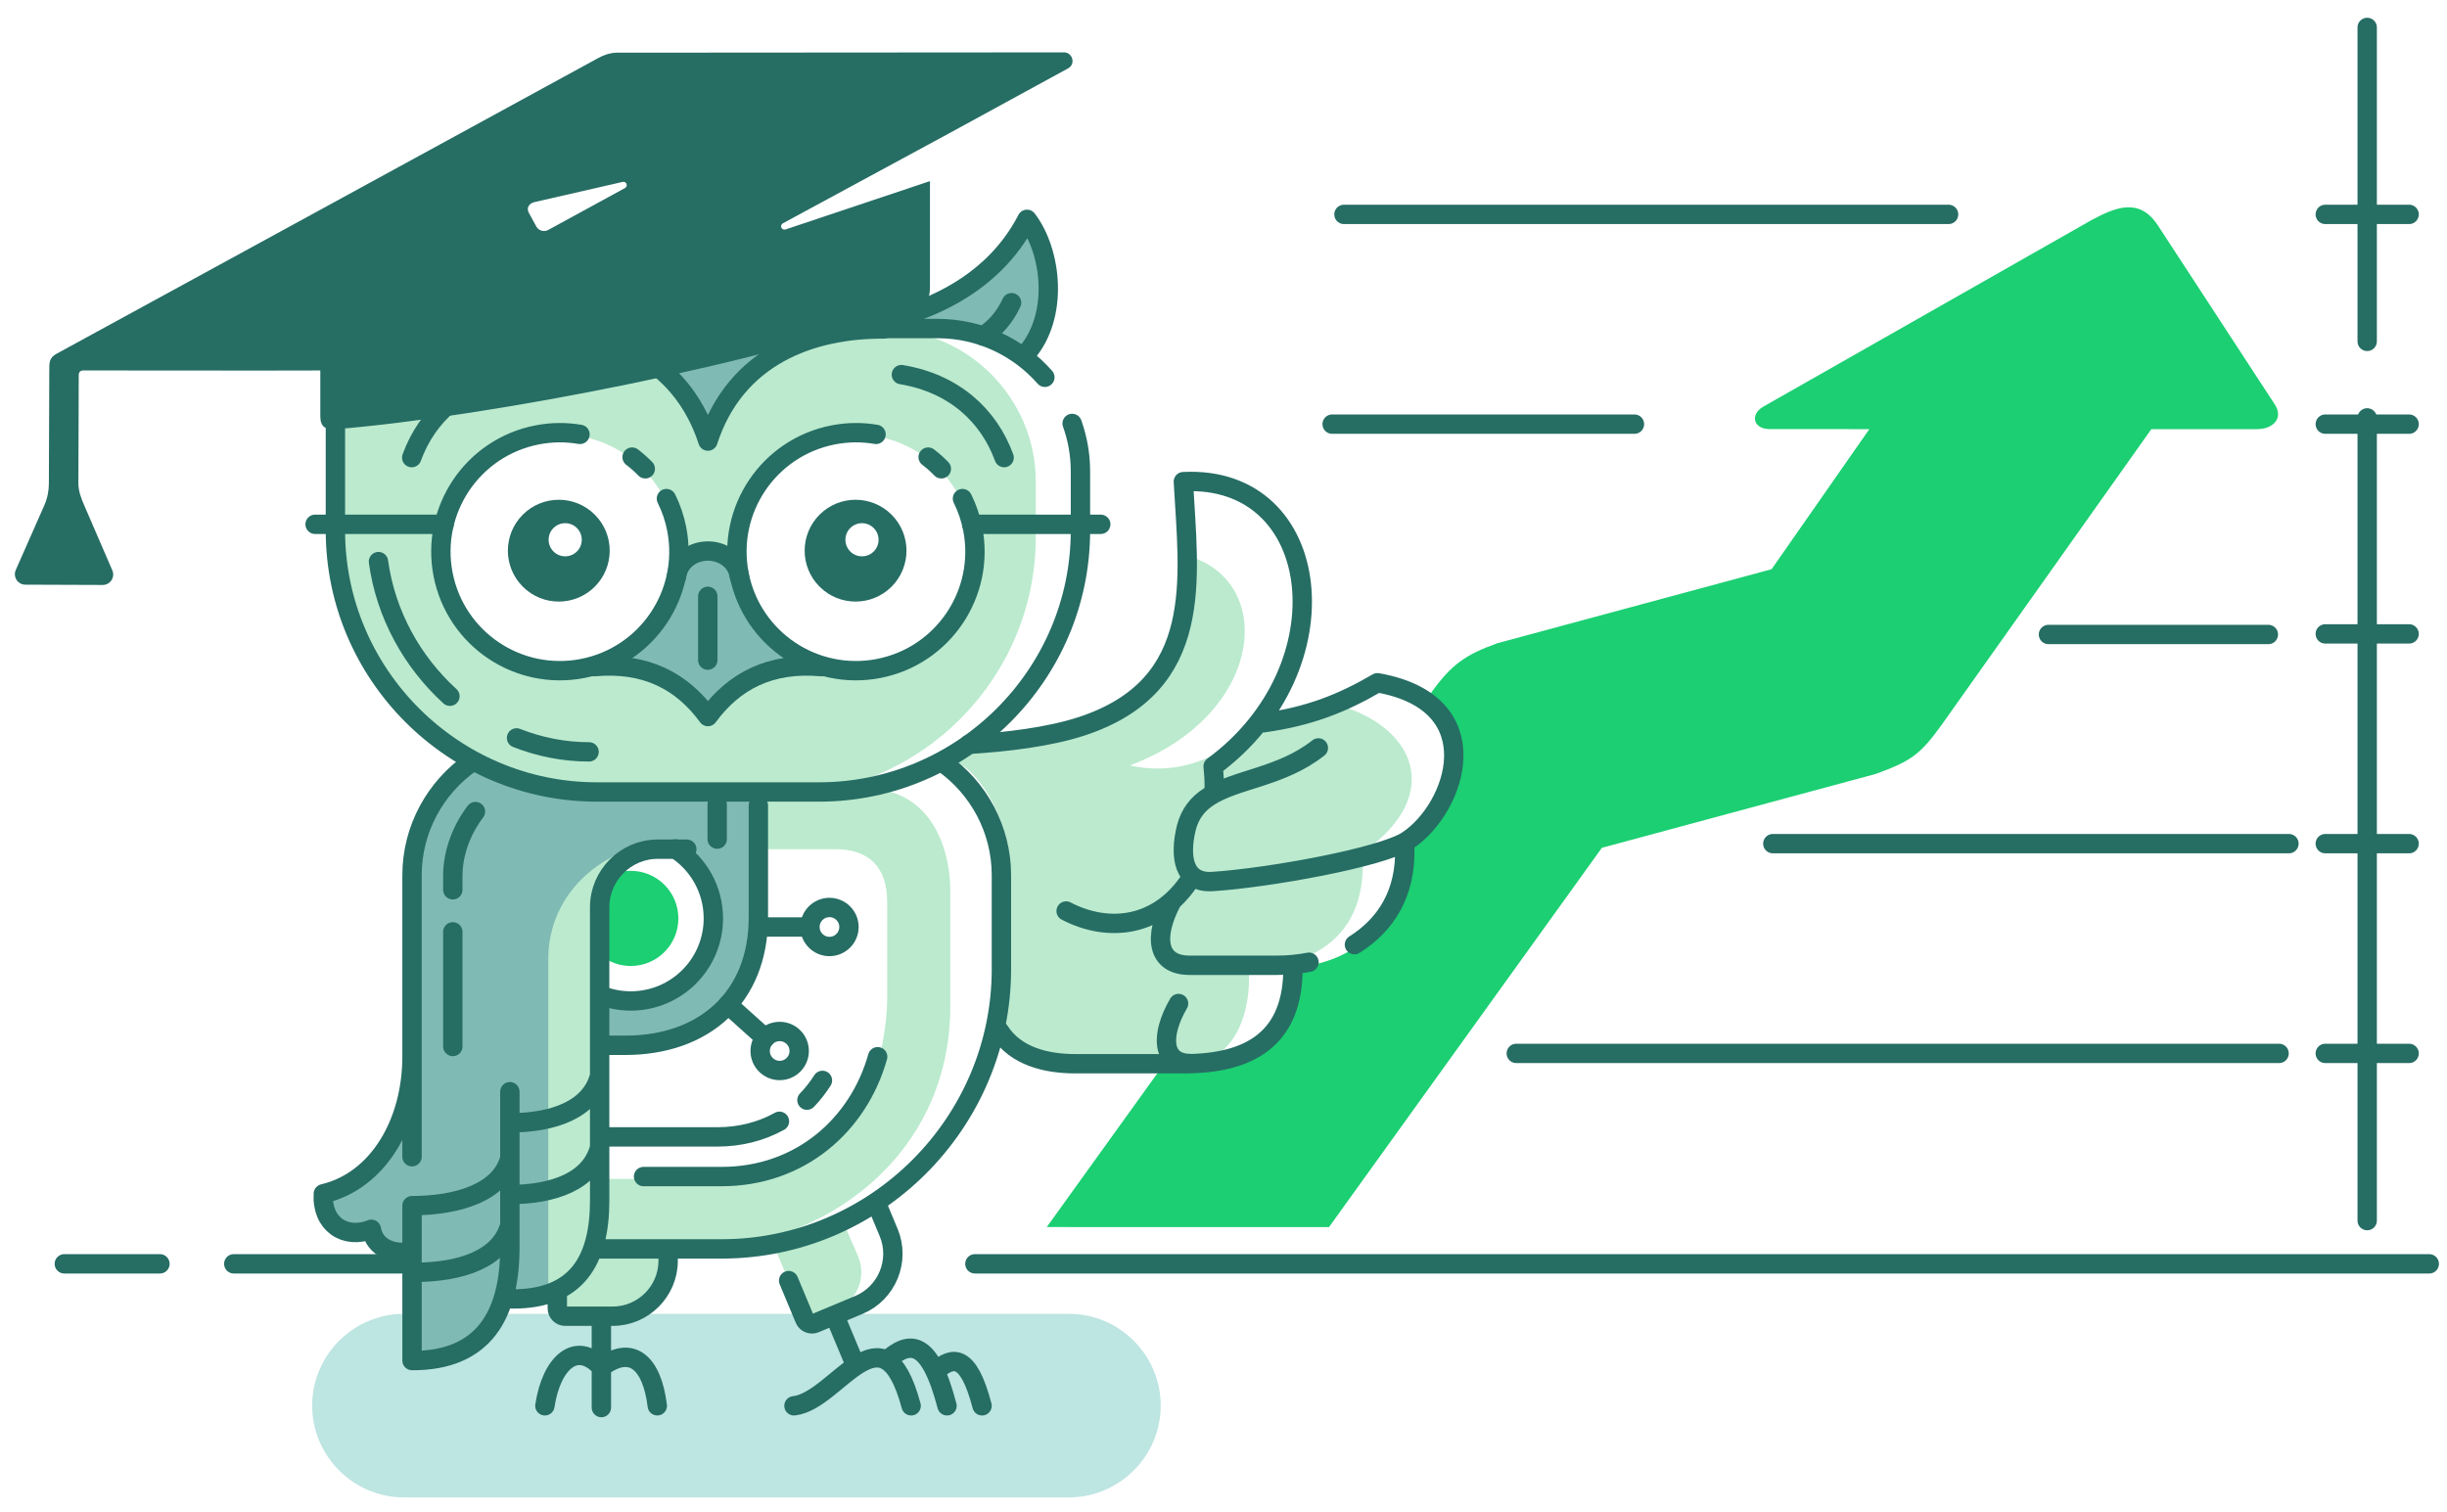 <?xml version="1.0" encoding="UTF-8" standalone="no"?>
<!-- Generator: Adobe Illustrator 16.0.0, SVG Export Plug-In . SVG Version: 6.00 Build 0)  -->

<svg
   version="1.1"
   id="Layer_1"
   x="0px"
   y="0px"
   width="364"
   height="225"
   viewBox="0 0 364 225"
   enable-background="new 0 0 422.538 322.74"
   xml:space="preserve"
   sodipodi:docname="art-za-nas-progress.svg"
   inkscape:version="1.2.2 (732a01da63, 2022-12-09)"
   xmlns:inkscape="http://www.inkscape.org/namespaces/inkscape"
   xmlns:sodipodi="http://sodipodi.sourceforge.net/DTD/sodipodi-0.dtd"
   xmlns="http://www.w3.org/2000/svg"
   xmlns:svg="http://www.w3.org/2000/svg"><defs
   id="defs111" /><sodipodi:namedview
   id="namedview109"
   pagecolor="#ffffff"
   bordercolor="#000000"
   borderopacity="0.25"
   inkscape:showpageshadow="2"
   inkscape:pageopacity="0.0"
   inkscape:pagecheckerboard="0"
   inkscape:deskcolor="#d1d1d1"
   showgrid="false"
   inkscape:zoom="3.1821281"
   inkscape:cx="164.98393"
   inkscape:cy="161.37"
   inkscape:window-width="2560"
   inkscape:window-height="1361"
   inkscape:window-x="-9"
   inkscape:window-y="-9"
   inkscape:window-maximized="1"
   inkscape:current-layer="Layer_1" />
<g
   id="g106"
   transform="translate(-28.911,-51.538)">
	
		<line
   fill-rule="evenodd"
   clip-rule="evenodd"
   fill="none"
   stroke="#266d64"
   stroke-width="2.88"
   stroke-linecap="round"
   stroke-linejoin="round"
   stroke-miterlimit="22.926"
   x1="292.626"
   y1="177.054"
   x2="369.398"
   y2="177.054"
   id="line2" />
	
		<line
   fill-rule="evenodd"
   clip-rule="evenodd"
   fill="none"
   stroke="#266d64"
   stroke-width="2.88"
   stroke-linecap="round"
   stroke-linejoin="round"
   stroke-miterlimit="22.926"
   x1="333.63"
   y1="145.934"
   x2="366.337"
   y2="145.934"
   id="line4" />
	
		<line
   fill-rule="evenodd"
   clip-rule="evenodd"
   fill="none"
   stroke="#266d64"
   stroke-width="2.88"
   stroke-linecap="round"
   stroke-linejoin="round"
   stroke-miterlimit="22.926"
   x1="228.831"
   y1="83.435"
   x2="318.768"
   y2="83.435"
   id="line6" />
	
		<line
   fill-rule="evenodd"
   clip-rule="evenodd"
   fill="none"
   stroke="#266d64"
   stroke-width="2.88"
   stroke-linecap="round"
   stroke-linejoin="round"
   stroke-miterlimit="22.926"
   x1="227.072"
   y1="114.642"
   x2="272.041"
   y2="114.642"
   id="line8" />
	
		<line
   fill-rule="evenodd"
   clip-rule="evenodd"
   fill="none"
   stroke="#266d64"
   stroke-width="2.88"
   stroke-linecap="round"
   stroke-linejoin="round"
   stroke-miterlimit="22.926"
   x1="254.463"
   y1="208.261"
   x2="367.932"
   y2="208.261"
   id="line10" />
	<path
   fill-rule="evenodd"
   clip-rule="evenodd"
   fill="#1bcf72"
   d="m 267.194,177.674 -40.586,56.424 -41.987,-0.002 17.4,-24.192 c 9.883,-0.732 18.936,-0.995 19.149,-14.389 11.429,-0.941 16.052,-8.532 16.746,-18.138 l -2.348,0.222 c 9.291,-2.868 13.792,-15.881 5.386,-21.822 l 0.869,-1.208 c 2.979,-4.142 5.017,-5.599 9.816,-7.331 l 40.804,-11.015 14.538,-20.839 c -4.971,0 -9.813,-0.003 -14.784,-0.003 -2.57,0 -2.947,-2.229 -1.002,-3.335 l 48.901,-27.802 c 3.658,-1.949 7.109,-3.303 9.821,0.851 l 17.373,26.61 c 1.357,2.077 -0.281,3.679 -2.621,3.679 H 348.93 l -31.172,43.964 c -3.216,4.471 -4.58,5.426 -9.812,7.33 z"
   id="path12" />
	
		<path
   fill-rule="evenodd"
   clip-rule="evenodd"
   fill="none"
   stroke="#266d64"
   stroke-width="2.88"
   stroke-linecap="round"
   stroke-linejoin="round"
   stroke-miterlimit="22.926"
   d="m 38.479,239.568 h 14.224 m 10.983,0 H 93.07 m 80.86,0 h 216.341"
   id="path14" />
	<path
   fill-rule="evenodd"
   clip-rule="evenodd"
   fill="#bbeace"
   d="m 227.616,156.338 c -4.038,1.468 -8.389,2.199 -11.372,2.545 0.7,-0.944 1.352,-1.933 1.953,-2.953 -4.669,6.835 -12.301,11.464 -21.221,9.49 19.866,-7.427 21.938,-27.243 8.71,-31.164 -0.277,21.494 -12.601,27.452 -31.634,27.747 -1.899,1.646 -3.142,2.047 -3.092,2.828 3.646,1.295 7.681,8.516 8.178,14.639 -0.111,9.141 -0.204,12.293 -0.314,21.434 -0.394,1.34 -1.539,3.145 -0.891,4.541 1.168,2.512 4.972,4.351 6.869,4.351 7.065,-0.011 13.895,0.005 20.959,-0.006 6.679,-0.282 9.387,-7.4 8.9,-14.301 l 4.111,-0.261 c 8.787,-1.688 13.581,-7.146 12.785,-17.25 l 0.643,-0.061 c 11.17,-8.041 7.553,-18.26 -4.584,-21.579 z m -6.518,-24.27 c -2.406,-5.066 -7.513,-8.649 -16.148,-8.873 8.43,0.438 13.586,3.99 16.148,8.873 z"
   id="path16" />
	
		<path
   fill-rule="evenodd"
   clip-rule="evenodd"
   fill="none"
   stroke="#266d64"
   stroke-width="2.88"
   stroke-linecap="round"
   stroke-linejoin="round"
   stroke-miterlimit="22.926"
   d="m 221.25,195.479 c 0.036,10.478 -6.254,14.317 -16.181,14.317 h -16.223 c -4.224,0 -8.843,-1.054 -11.271,-4.874 m 9.926,-17.845 c 6.306,3.291 13.886,2.471 18.587,-4.886 m 3.405,-12.575 c 0.122,-1.741 -0.033,-2.964 -0.125,-4.056 19.867,-14.574 16.612,-43.425 -4.427,-42.365 0.782,14.315 3.372,30.275 -15.051,36.373 -4.926,1.63 -11.331,2.369 -16.849,2.71 m 43.862,-3.213 c 6.69,-0.945 11.547,-2.813 16.911,-5.947 17.021,3 11.747,18.605 4.511,23.449 -3.798,2.542 -20.816,5.594 -29.062,6.122 -4.323,0.275 -4.925,-3.715 -3.878,-8.011 0.56,-2.155 1.742,-3.558 3.324,-4.594 4.072,-2.669 10.791,-2.901 16.313,-7.272 m 12.849,14.81 c 0.206,6.754 -2.741,11.476 -7.484,14.461 m -6.758,2.611 c -1.539,0.302 -3.157,0.456 -4.834,0.456 h -12.908 c -4.928,0 -5.459,-4.269 -2.612,-9.588 m 2.723,24.202 c -4.318,0 -4.491,-4.23 -1.773,-8.925"
   id="path18" />
	
		<path
   fill-rule="evenodd"
   clip-rule="evenodd"
   fill="none"
   stroke="#266d64"
   stroke-width="2.88"
   stroke-linecap="round"
   stroke-linejoin="round"
   stroke-miterlimit="22.926"
   d="m 381.039,55.619 v 46.708 m 0,11.384 v 119.424"
   id="path20" />
	<g
   id="g32">
		
			<line
   fill-rule="evenodd"
   clip-rule="evenodd"
   fill="none"
   stroke="#266d64"
   stroke-width="2.88"
   stroke-linecap="round"
   stroke-linejoin="round"
   stroke-miterlimit="22.926"
   x1="387.275"
   y1="83.435"
   x2="374.804"
   y2="83.435"
   id="line22" />
		
			<line
   fill-rule="evenodd"
   clip-rule="evenodd"
   fill="none"
   stroke="#266d64"
   stroke-width="2.88"
   stroke-linecap="round"
   stroke-linejoin="round"
   stroke-miterlimit="22.926"
   x1="387.275"
   y1="114.641"
   x2="374.804"
   y2="114.641"
   id="line24" />
		
			<line
   fill-rule="evenodd"
   clip-rule="evenodd"
   fill="none"
   stroke="#266d64"
   stroke-width="2.88"
   stroke-linecap="round"
   stroke-linejoin="round"
   stroke-miterlimit="22.926"
   x1="387.275"
   y1="145.848"
   x2="374.804"
   y2="145.848"
   id="line26" />
		
			<line
   fill-rule="evenodd"
   clip-rule="evenodd"
   fill="none"
   stroke="#266d64"
   stroke-width="2.88"
   stroke-linecap="round"
   stroke-linejoin="round"
   stroke-miterlimit="22.926"
   x1="387.275"
   y1="177.054"
   x2="374.804"
   y2="177.054"
   id="line28" />
		
			<line
   fill-rule="evenodd"
   clip-rule="evenodd"
   fill="none"
   stroke="#266d64"
   stroke-width="2.88"
   stroke-linecap="round"
   stroke-linejoin="round"
   stroke-miterlimit="22.926"
   x1="387.275"
   y1="208.261"
   x2="374.804"
   y2="208.261"
   id="line30" />
	</g>
	<path
   fill-rule="evenodd"
   clip-rule="evenodd"
   fill="#80bab4"
   d="m 181.254,104.786 c 3.436,-6.08 4.972,-11.488 0.966,-19.854 -5.073,6.675 -10.991,11.281 -18.306,13.132 -0.056,0.626 -0.016,1.25 0.143,1.867 0.196,0.764 8.381,-1.408 17.197,4.855 z"
   id="path34" />
	
		<path
   fill-rule="evenodd"
   clip-rule="evenodd"
   fill="none"
   stroke="#266d64"
   stroke-width="2.88"
   stroke-linecap="round"
   stroke-linejoin="round"
   stroke-miterlimit="22.926"
   d="m 154.383,100.418 c 11.366,-1.437 22.075,-6.1 27.301,-16.248 3.674,4.787 4.786,14.383 -0.142,20.007"
   id="path36" />
	<path
   fill-rule="evenodd"
   clip-rule="evenodd"
   fill="#bbeace"
   d="m 90.604,253.506 9.006,-1.881 5.703,-7.758 8.866,0.266 3.416,-6.917 14.608,0.043 c 18.916,0.056 38.067,-13.544 38.067,-35.969 v -17.365 c 0,-4.895 -2.043,-15.153 -12.937,-15.119 l -4.176,0.013 c 17.021,-3.882 29.826,-19.19 29.826,-37.341 v -8.298 c 0,-12.458 -10.188,-22.645 -22.641,-22.645 -27.038,0 -54.076,0 -81.114,0 v 24.543 6.399 c 0,14.125 7.754,26.531 19.217,33.167 l -5.483,7.967 -2.359,9.042 v 71.853 z m 42.497,-83.736 v 0.077 c 0.115,-0.026 0.23,-0.052 0.347,-0.077 h 8.236 l -0.022,8.108 h 11.548 c 5.033,0 7.671,2.75 7.671,7.843 v 14.418 c 0,4.159 -1.089,9.618 -2.612,13.213 l -6.077,7.968 -10.132,5.039 -7.175,0.576 h -16.669 l -0.203,-40.787 0.165,-0.266 c 0.039,-3.006 2.04,-5.68 4.481,-7.236 h 10e-4 c 2.148,-5.665 1.418,-7.896 -2.955,-8.878 h 13.396 z m -20.903,-53.593 c 9.632,0 17.439,7.808 17.439,17.44 0,9.631 -7.808,17.439 -17.439,17.439 -9.631,0 -17.439,-7.808 -17.439,-17.439 0,-9.632 7.807,-17.44 17.439,-17.44 z m 44.036,0 c 9.631,0 17.438,7.808 17.438,17.44 0,9.631 -7.808,17.439 -17.438,17.439 -9.632,0 -17.439,-7.808 -17.439,-17.439 0,-9.632 7.808,-17.44 17.439,-17.44 z"
   id="path38" />
	<polygon
   fill-rule="evenodd"
   clip-rule="evenodd"
   fill="#80bab4"
   points="134.01,116.547 127.785,106.099 119.114,100.419 151.533,101.238 142.163,105.557 "
   id="polygon40" />
	<path
   fill-rule="evenodd"
   clip-rule="evenodd"
   fill="#80bab4"
   d="m 134.218,158.147 c 3.399,-4.381 7.991,-7.412 14.138,-8.679 -6.305,-3.42 -7.523,-6.396 -10.504,-15.544 -2.649,-0.03 -5.3,-0.06 -7.949,-0.09 -0.632,7.489 -4.604,12.631 -8.848,15.114 5.803,1.959 10.234,4.991 13.163,9.199 z"
   id="path42" />
	
		<path
   fill-rule="evenodd"
   clip-rule="evenodd"
   fill="none"
   stroke="#266d64"
   stroke-width="2.88"
   stroke-linecap="round"
   stroke-linejoin="round"
   stroke-miterlimit="22.926"
   d="m 160.345,100.485 c -10.785,-0.067 -22.03,4.046 -26.127,16.677 -4.097,-12.631 -15.343,-16.744 -26.128,-16.677"
   id="path44" />
	<path
   fill-rule="evenodd"
   clip-rule="evenodd"
   fill="#bde5e1"
   d="M 187.916,247.006 H 89 c -7.51,0 -13.655,6.145 -13.655,13.655 v 0 c 0,7.51 6.146,13.655 13.655,13.655 h 98.916 c 7.51,0 13.655,-6.145 13.655,-13.655 v 0 c 0,-7.51 -6.144,-13.655 -13.655,-13.655 z"
   id="path46" />
	<path
   fill-rule="evenodd"
   clip-rule="evenodd"
   fill="#80bab4"
   d="m 90.202,253.556 9.006,-1.881 5.703,-7.355 5.559,-0.874 V 194.06 c 0,-5.718 3.183,-12.751 11.97,-16.158 -1.847,1.493 -3.155,3.398 -3.874,5.757 1.59,-4.701 7.663,-7.885 10.893,-5.771 3.352,2.192 5.567,5.981 5.567,10.286 0,6.785 -5.5,12.286 -12.285,12.286 -1.637,0 -3.199,-0.322 -4.627,-0.902 l 0.016,-3.371 -0.143,10.335 h 2.929 c 22.06,0 20.635,-12.396 20.746,-26.244 v -9.802 l -19.923,-0.922 c 0.279,-0.07 0.561,-0.133 0.846,-0.187 -7.617,0.186 -18.047,-1.661 -24.371,-5.32 l -5.651,8.211 -2.359,9.042 v 29.329 c -1.278,8.08 -3.408,16.057 -13.193,18.513 0.427,4.372 3.326,6.192 7.022,4.757 1.776,2.435 3.147,3.007 6.171,2.845 v 16.812 z m 28.096,-68.877 -0.012,0.063 v -0.013 z"
   id="path48" />
	<path
   fill-rule="evenodd"
   clip-rule="evenodd"
   fill="#1bcf72"
   d="m 122.74,195.254 c -1.74,0 -3.333,-0.628 -4.565,-1.669 v -10.819 c 1.232,-1.042 2.825,-1.669 4.565,-1.669 3.91,0 7.079,3.169 7.079,7.079 0,3.91 -3.169,7.078 -7.079,7.078 z"
   id="path50" />
	<path
   fill-rule="evenodd"
   clip-rule="evenodd"
   fill="#bbeace"
   d="m 143.919,236.636 4.611,10.857 c 0.184,0.433 0.688,0.642 1.12,0.46 l 3.655,-1.525 c 3.075,-1.284 4.572,-4.865 3.259,-7.931 l -2.267,-5.29 c -3.635,1.894 -6.297,2.658 -10.378,3.429 z"
   id="path52" />
	<path
   fill-rule="evenodd"
   clip-rule="evenodd"
   fill="#bbeace"
   d="m 111.813,243.367 v 2.827 c 0,0.638 0.526,1.166 1.166,1.166 h 7.077 c 4.533,0 8.243,-3.708 8.243,-8.243 v -1.771 H 117.28 c -0.641,2.66 -2.217,4.466 -5.467,6.021 z"
   id="path54" />
	
		<path
   fill-rule="evenodd"
   clip-rule="evenodd"
   fill="none"
   stroke="#266d64"
   stroke-width="2.88"
   stroke-linecap="round"
   stroke-linejoin="round"
   stroke-miterlimit="22.926"
   d="m 179.386,96.57 c -1.063,2.261 -2.408,3.74 -4.218,4.964"
   id="path56" />
	
		<path
   fill-rule="evenodd"
   clip-rule="evenodd"
   fill="none"
   stroke="#266d64"
   stroke-width="2.88"
   stroke-linecap="round"
   stroke-linejoin="round"
   stroke-miterlimit="22.926"
   d="m 99.639,172.282 c -2.096,2.74 -3.371,6.197 -3.371,9.582 v 2.053 m 54.986,28.361 c -0.688,1.085 -1.462,2.066 -2.306,2.94 m -4.09,3.144 c -2.787,1.55 -5.956,2.321 -9.224,2.321 H 119.33 m 16.265,-49.419 v 5.116 m -39.327,13.798 v 17.051"
   id="path58" />
	
		<path
   fill-rule="evenodd"
   clip-rule="evenodd"
   fill="none"
   stroke="#266d64"
   stroke-width="2.88"
   stroke-linecap="round"
   stroke-linejoin="round"
   stroke-miterlimit="22.926"
   d="m 159.224,116.164 c -2.06,-0.353 -4.218,-0.345 -6.39,0.081 -9.595,1.878 -15.85,11.179 -13.971,20.773 1.879,9.595 11.18,15.849 20.774,13.97 9.594,-1.879 15.849,-11.179 13.97,-20.774 -0.313,-1.598 -0.834,-3.105 -1.525,-4.496 m -3.144,-4.433 c -0.61,-0.628 -1.267,-1.21 -1.961,-1.74"
   id="path60" />
	
		<path
   fill-rule="evenodd"
   clip-rule="evenodd"
   fill="none"
   stroke="#266d64"
   stroke-width="2.88"
   stroke-linecap="round"
   stroke-linejoin="round"
   stroke-miterlimit="22.926"
   d="m 115.186,116.164 c -2.059,-0.353 -4.217,-0.345 -6.39,0.081 -9.595,1.878 -15.849,11.179 -13.97,20.773 1.879,9.595 11.18,15.849 20.773,13.97 9.595,-1.879 15.85,-11.179 13.971,-20.774 -0.313,-1.598 -0.835,-3.105 -1.526,-4.496 m -3.144,-4.433 c -0.611,-0.628 -1.268,-1.21 -1.962,-1.74"
   id="path62" />
	
		<line
   fill-rule="evenodd"
   clip-rule="evenodd"
   fill="none"
   stroke="#266d64"
   stroke-width="2.88"
   stroke-linecap="round"
   stroke-linejoin="round"
   stroke-miterlimit="22.926"
   x1="173.467"
   y1="129.544"
   x2="192.652"
   y2="129.544"
   id="line64" />
	
		<line
   fill-rule="evenodd"
   clip-rule="evenodd"
   fill="none"
   stroke="#266d64"
   stroke-width="2.88"
   stroke-linecap="round"
   stroke-linejoin="round"
   stroke-miterlimit="22.926"
   x1="75.783"
   y1="129.544"
   x2="94.968"
   y2="129.544"
   id="line66" />
	
		<line
   fill-rule="evenodd"
   clip-rule="evenodd"
   fill="none"
   stroke="#266d64"
   stroke-width="2.88"
   stroke-linecap="round"
   stroke-linejoin="round"
   stroke-miterlimit="22.926"
   x1="134.197"
   y1="140.258"
   x2="134.197"
   y2="149.75"
   id="line68" />
	
		<path
   fill-rule="evenodd"
   clip-rule="evenodd"
   fill="none"
   stroke="#266d64"
   stroke-width="2.88"
   stroke-linecap="round"
   stroke-linejoin="round"
   stroke-miterlimit="22.926"
   d="m 85.21,135.093 c 1.079,7.872 5.028,14.93 10.631,20.029 m 9.907,6.202 c 3.4,1.339 7.044,2.075 10.788,2.075"
   id="path70" />
	
		<path
   fill-rule="evenodd"
   clip-rule="evenodd"
   fill="none"
   stroke="#266d64"
   stroke-width="2.88"
   stroke-linecap="round"
   stroke-linejoin="round"
   stroke-miterlimit="22.926"
   d="m 162.997,107.273 c 7.853,1.298 13.006,6.109 15.282,12.346"
   id="path72" />
	
		<path
   fill-rule="evenodd"
   clip-rule="evenodd"
   fill="none"
   stroke="#266d64"
   stroke-width="2.88"
   stroke-linecap="round"
   stroke-linejoin="round"
   stroke-miterlimit="22.926"
   d="m 105.438,107.273 c -7.853,1.298 -13.006,6.109 -15.282,12.346"
   id="path74" />
	<g
   id="g88">
		<g
   id="g80">
			
				<line
   fill-rule="evenodd"
   clip-rule="evenodd"
   fill="none"
   stroke="#266d64"
   stroke-width="2.88"
   stroke-linecap="round"
   stroke-linejoin="round"
   stroke-miterlimit="22.926"
   x1="142.147"
   y1="189.453"
   x2="148.969"
   y2="189.453"
   id="line76" />
			
				<path
   fill-rule="evenodd"
   clip-rule="evenodd"
   fill="none"
   stroke="#266d64"
   stroke-width="2.88"
   stroke-linecap="round"
   stroke-linejoin="round"
   stroke-miterlimit="22.926"
   d="m 152.296,192.356 c 1.6,0 2.903,-1.304 2.903,-2.903 0,-1.599 -1.304,-2.903 -2.903,-2.903 -1.599,0 -2.902,1.304 -2.902,2.903 0,1.599 1.303,2.903 2.902,2.903 z"
   id="path78" />
		</g>
		<g
   id="g86">
			
				<line
   fill-rule="evenodd"
   clip-rule="evenodd"
   fill="none"
   stroke="#266d64"
   stroke-width="2.88"
   stroke-linecap="round"
   stroke-linejoin="round"
   stroke-miterlimit="22.926"
   x1="137.201"
   y1="201.007"
   x2="142.73"
   y2="205.965"
   id="line82" />
			
				<circle
   fill-rule="evenodd"
   clip-rule="evenodd"
   fill="none"
   stroke="#266d64"
   stroke-width="2.88"
   stroke-linecap="round"
   stroke-linejoin="round"
   stroke-miterlimit="22.926"
   cx="144.891"
   cy="207.902"
   r="2.903"
   id="circle84" />
		</g>
	</g>
	
		<path
   fill-rule="evenodd"
   clip-rule="evenodd"
   fill="none"
   stroke="#266d64"
   stroke-width="2.88"
   stroke-linecap="round"
   stroke-linejoin="round"
   stroke-miterlimit="22.926"
   d="m 124.644,226.583 h 11.608 c 11.691,0 20.359,-7.669 23.214,-17.83 m -13.242,33.31 2.391,5.724 c 0.246,0.59 0.935,0.874 1.524,0.626 l 6.531,-2.727 c 4.183,-1.746 6.177,-6.598 4.431,-10.782 l -1.884,-4.513 m -6.124,16.919 3.111,7.454 m 8.243,5.926 c -4.241,-15.708 -11.002,-0.694 -17.43,0 m 22.764,0 c -2.654,-10.124 -5.653,-9.617 -8.864,-6.849 m 14.077,6.849 c -2.039,-7.779 -4.345,-7.39 -6.813,-5.263 m -50.068,-48.372 h 3.807 c 11.701,0 19.801,-7.094 19.801,-19.009 v -16.661 m -36.564,73.404 c 9.482,0.033 12.956,-5.659 12.956,-14.642 v -10.14 M 90.201,208.721 c 0,9.887 -5.036,18.504 -13.192,20.423 -0.28,4.455 3.191,6.858 7.141,5.282 0.506,2.822 3.267,3.825 6.053,3.312 m -0.001,-6.822 v 23.043 c 10.651,0.037 14.554,-6.76 14.554,-16.852 v -23.145 m 13.612,33.4 v 13.591 m 8.317,-0.263 c -0.808,-6.523 -3.898,-9.103 -8.316,-5.73 -3.689,-4.036 -7.429,-0.729 -8.403,5.73 m 11.714,-23.342 h 14.575 c 22.888,0 41.621,-18.729 41.621,-41.621 v -13.962 c 0,-6.866 -3.421,-13.024 -8.711,-16.748 M 99.07,164.935 c -5.348,3.7 -8.869,9.884 -8.869,16.831 v 41.869 m 21.613,20.065 v 2.497 c 0,0.637 0.528,1.165 1.166,1.165 h 7.077 c 4.534,0 8.243,-3.708 8.243,-8.242 v -1.772 h -11.219 m -12.325,-3.555 c -1.364,5.075 -7.334,7.026 -14.152,7.037 m 27.508,-18.606 c -1.287,5.074 -6.921,7.026 -13.356,7.036 m 13.357,-17.702 c -1.288,5.075 -6.922,7.026 -13.357,7.037 m -0.01,5.283 c -1.365,5.075 -7.726,7.026 -14.544,7.036 m 40.875,-53.036 h -4.339 c -4.744,0 -8.625,3.898 -8.625,8.625 v 40.081"
   id="path90" />
	
		<path
   fill-rule="evenodd"
   clip-rule="evenodd"
   fill="none"
   stroke="#266d64"
   stroke-width="2.88"
   stroke-linecap="round"
   stroke-linejoin="round"
   stroke-miterlimit="22.926"
   d="m 129.381,177.837 c 3.395,2.186 5.645,5.999 5.645,10.337 0,6.785 -5.5,12.285 -12.285,12.285 -1.574,0 -3.08,-0.296 -4.463,-0.835"
   id="path92" />
	
		<path
   fill-rule="evenodd"
   clip-rule="evenodd"
   fill="none"
   stroke="#266d64"
   stroke-width="2.88"
   stroke-linecap="round"
   stroke-linejoin="round"
   stroke-miterlimit="22.926"
   d="m 129.529,137.349 c 0.365,-2.553 2.613,-3.832 4.688,-3.832 2.074,0 4.322,1.279 4.688,3.832"
   id="path94" />
	
		<path
   fill-rule="evenodd"
   clip-rule="evenodd"
   fill="none"
   stroke="#266d64"
   stroke-width="2.88"
   stroke-linecap="round"
   stroke-linejoin="round"
   stroke-miterlimit="22.926"
   d="m 117.296,150.725 c 7.642,-0.705 13.054,2.132 16.922,7.422 3.868,-5.29 9.279,-8.127 16.922,-7.422"
   id="path96" />
	<path
   fill-rule="evenodd"
   clip-rule="evenodd"
   fill="#266d64"
   d="m 150.825,128.11 c 2.958,-2.958 7.753,-2.958 10.711,0 2.957,2.958 2.957,7.753 0,10.71 -2.958,2.958 -7.754,2.958 -10.711,0.001 -2.958,-2.957 -2.958,-7.753 0,-10.711 z m 4.566,1.989 c -0.963,0.963 -0.963,2.525 0,3.488 0.963,0.962 2.525,0.963 3.488,0 0.963,-0.963 0.962,-2.525 -0.001,-3.488 -0.963,-0.963 -2.524,-0.963 -3.487,0 z"
   id="path98" />
	
		<path
   fill-rule="evenodd"
   clip-rule="evenodd"
   fill="none"
   stroke="#266d64"
   stroke-width="2.88"
   stroke-linecap="round"
   stroke-linejoin="round"
   stroke-miterlimit="22.926"
   d="m 184.339,107.669 c -3.901,-4.438 -9.612,-7.25 -15.95,-7.25 h -68.343 m -21.242,7.854 v 22.209 c 0,21.382 17.503,38.885 38.885,38.885 h 33.058 c 21.385,0 38.885,-17.499 38.885,-38.885 v -8.822 c 0,-2.496 -0.438,-4.895 -1.236,-7.124"
   id="path100" />
	<path
   fill-rule="evenodd"
   clip-rule="evenodd"
   fill="#266d64"
   d="m 106.678,128.109 c 2.957,-2.958 7.753,-2.958 10.711,0 2.957,2.958 2.957,7.753 0,10.71 -2.959,2.958 -7.754,2.958 -10.711,0 -2.958,-2.956 -2.958,-7.752 0,-10.71 z m 4.565,1.988 c -0.963,0.963 -0.963,2.525 0,3.488 0.963,0.963 2.524,0.963 3.487,0 0.963,-0.963 0.963,-2.524 0,-3.487 -0.963,-0.963 -2.524,-0.963 -3.487,-0.001 z"
   id="path102" />
	<path
   fill-rule="evenodd"
   clip-rule="evenodd"
   fill="#266d64"
   d="m 167.246,78.484 v 15.739 c 0,1.839 -0.439,2.224 -2.143,2.888 -21.303,8.297 -63.746,16.47 -86.2,18.276 -1.549,0.124 -2.343,-0.313 -2.343,-1.922 v -6.811 c -11.656,0.046 -23.625,-0.018 -35.284,-0.002 -0.368,0 -0.643,0.231 -0.652,0.658 v 0.008 0.021 c -0.018,4.794 -0.035,11.371 -0.053,16.123 -0.004,1.118 0.416,2.215 0.861,3.242 l 4.187,9.686 c 0.445,1.028 -0.31,2.181 -1.432,2.176 -3.838,-0.014 -7.675,-0.028 -11.512,-0.042 -1.122,-0.004 -1.869,-1.161 -1.417,-2.187 1.42,-3.218 2.84,-6.436 4.259,-9.654 0.452,-1.023 0.661,-2.119 0.665,-3.236 l 0.059,-16.017 h -0.004 l 0.008,-1.07 0.002,-0.413 h 0.004 c 0.029,-0.877 0.298,-1.354 1.103,-1.794 l 80.515,-43.964 c 0.857,-0.468 1.687,-0.765 2.708,-0.814 l 66.542,-0.046 c 1.294,-0.061 1.902,1.71 0.654,2.391 l -17.822,9.732 c -6.759,3.655 -17.783,9.636 -24.547,13.289 -0.61,0.329 -0.229,1.183 0.474,0.895 z m -58.812,3.117 c -0.802,0.183 -1.271,0.842 -0.847,1.621 l 1.099,2.012 c 0.344,0.629 1.153,0.855 1.768,0.519 l 11.408,-6.229 c 0.021,-0.012 0.043,-0.024 0.062,-0.037 0.163,-0.109 0.248,-0.321 0.202,-0.511 -0.044,-0.19 -0.19,-0.34 -0.384,-0.377 -0.067,-0.012 -0.142,-0.012 -0.22,0.006 z"
   id="path104" />
</g>
</svg>
